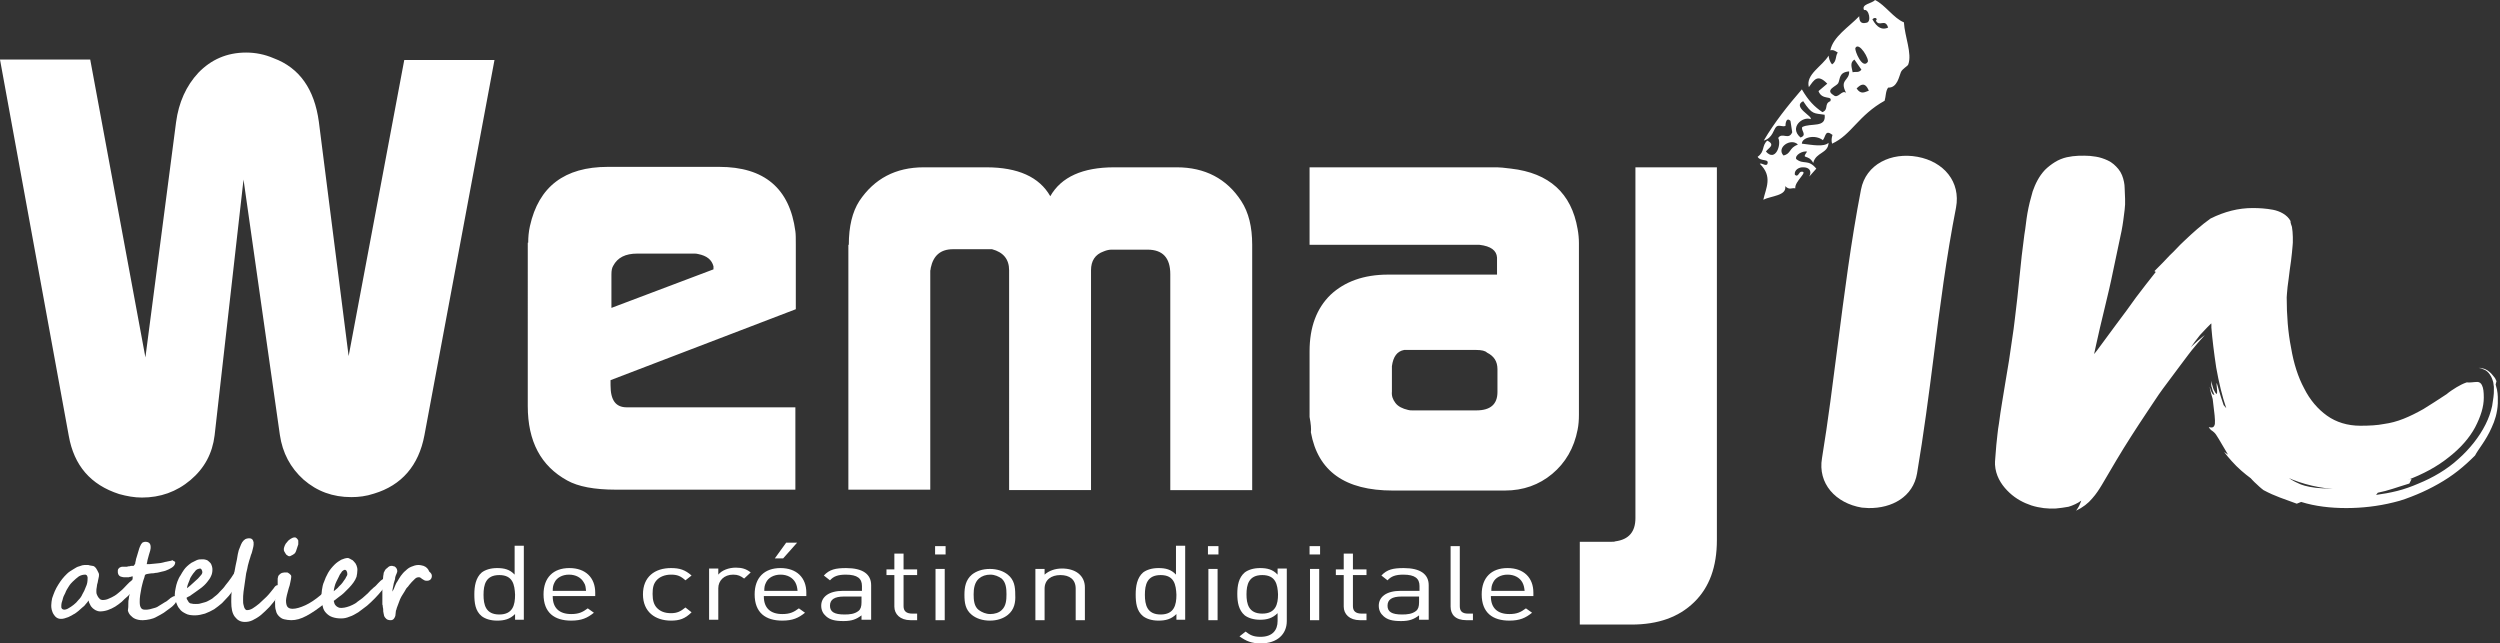 <svg xmlns="http://www.w3.org/2000/svg" viewBox="0 0 570.8 146.9" xml:space="preserve"><rect x="0" y="0" width="570.8" height="146.9" fill="#333333" stroke="none"/><g fill="#fff"><path d="M31.1 133.4c0 .1 0 .2-.1.3 0 .1-.1.3-.1.4-.1.1-.1.3-.2.4s-.1.2-.2.3c0 .1-.1.1-.2.2l-.3.3c-.1.1-.2.3-.4.4l-.4.4c-.5.4-1 .9-1.4 1.3-.5.4-1 .8-1.5 1.1s-1.1.6-1.7.8-1.2.3-1.8.3c-.3 0-.6-.1-.8-.2-.3-.1-.5-.3-.8-.5-.2-.2-.5-.5-.6-.8-.2-.3-.3-.6-.4-1-.1.2-.3.5-.6.8-.2.3-.5.6-.8.8-.3.3-.6.5-.9.8-.3.2-.6.5-.8.6s-.4.2-.7.4c-.3.1-.5.3-.8.4l-.9.3c-.3.1-.6.1-.8.1-.4 0-.7-.1-1-.3s-.5-.5-.7-.8-.3-.7-.4-1c-.1-.4-.1-.7-.1-1 0-.5.1-1.1.2-1.6.2-.6.4-1.1.6-1.6s.5-1 .8-1.5.6-.9.9-1.3.7-.8 1.1-1.2.9-.7 1.4-1 .9-.6 1.4-.7c.5-.2.9-.3 1.2-.3h.6c.2 0 .4 0 .6.1.2 0 .4.1.6.1s.4.1.5.2l.3.3c.1.2.2.3.3.5l.3.6c.1.2.1.3.1.4 0 .2 0 .5-.1.8s-.1.6-.2 1c-.1.3-.2.7-.2 1-.1.4-.1.7-.1 1 0 .2 0 .5.1.7s.2.5.3.6c.1.2.3.3.4.5.2.1.4.2.6.2.5 0 1-.1 1.4-.3.5-.2.9-.4 1.4-.7s.9-.7 1.4-1.1.9-.9 1.4-1.4l.6-.6c.2-.1.3-.3.5-.4s.3-.2.5-.2.4.1.5.2c-.1.4 0 .6 0 .9zM20 132.1v-.3c0-.1-.1-.2-.1-.3s-.1-.2-.2-.2c-.1-.1-.1-.1-.2-.1-.5 0-1 .1-1.5.4-.4.3-.9.7-1.4 1.2-.3.3-.6.6-.9 1.1s-.6.9-.8 1.5c-.3.5-.5 1-.6 1.5-.2.5-.3 1-.3 1.4v.3c0 .1 0 .2.1.3 0 .1.1.1.2.2.1 0 .2.1.3.1.3 0 .7-.1 1-.3.4-.2.8-.5 1.2-.8s.8-.7 1.1-1.1c.4-.4.7-.8.9-1.3.3-.5.6-1.1.8-1.7.3-.6.4-1.2.4-1.9z"/><path d="M29.3 137.9c0-.4 0-.8.1-1.1 0-.4.1-.8.2-1.1.1-.4.1-.7.2-1.1.1-.3.2-.7.2-1 .1-.4.2-.8.2-1.1.1-.3.1-.6.1-.9-.1 0-.3 0-.4.1-.2 0-.3 0-.5.1h-.9c-.3 0-.5 0-.7-.1-.2 0-.3-.1-.5-.2-.1-.1-.2-.2-.3-.4s-.1-.4-.1-.7c0-.2 0-.3.1-.5l.3-.3c.1-.1.3-.1.5-.2h.9c.2 0 .4 0 .6-.1.2 0 .4 0 .6-.1h.5c.1 0 .1 0 .2-.1s.1-.2.2-.3.1-.3.1-.4.1-.3.1-.4c0-.2.1-.5.2-.8s.2-.6.3-1c.1-.3.2-.7.3-1s.2-.5.3-.7c.1-.3.3-.4.4-.6.2-.1.4-.2.7-.2.4 0 .7.1.9.3s.3.5.3.9c0 .2 0 .4-.1.8-.1.3-.2.6-.3 1s-.2.7-.3 1.1-.1.7-.2 1h.7c.3 0 .6-.1 1-.1.3 0 .7-.1 1-.1s.6-.1.7-.1c.3-.1.6-.1.8-.2.2 0 .4-.1.5-.1.2 0 .3-.1.5-.1s.4-.1.7-.2c.1.1.2.2.3.2.1.1.1.1.2.1l.1.1v.1c0 .3-.1.6-.4.9s-.7.5-1.1.7-.9.4-1.5.5c-.5.1-1 .3-1.5.3-.3.1-.6.1-.9.1s-.5.1-.7.1-.4.1-.5.1-.2.1-.3.2c-.1.4-.2.8-.4 1.3-.1.5-.3 1-.4 1.6s-.2 1.1-.3 1.7-.1 1.1-.1 1.6c0 .6.1 1 .3 1.3s.5.4.9.4.7 0 1.1-.1.7-.2 1.1-.3.8-.3 1.2-.6c.4-.2.9-.6 1.5-.9.1-.1.3-.2.5-.4.2-.1.3-.3.5-.4s.3-.2.5-.3.3-.1.5-.1.3 0 .4.1.1.2.1.4c0 .1 0 .3-.1.4l-.3.6c-.1.2-.3.4-.5.6s-.4.4-.7.6c-.5.4-1 .7-1.5 1.1-.5.3-1 .6-1.6.9-.5.3-1.1.5-1.6.6s-1.1.2-1.6.2c-.7 0-1.2-.1-1.7-.3s-.8-.5-1.1-.8-.5-.7-.6-1.1c.1-.6.1-1 .1-1.5z"/><path d="M55.3 130.5c0 .2-.1.5-.2.9-.2.4-.4.9-.7 1.4s-.6 1.1-1 1.7-.8 1.1-1.2 1.6c-.5.5-1 1.1-1.5 1.6-.6.5-1.2 1-1.8 1.4-.7.4-1.3.7-2.1 1-.7.2-1.5.4-2.3.4s-1.6-.1-2.1-.4c-.6-.3-1.1-.6-1.4-1.1-.4-.4-.6-1-.8-1.5-.2-.6-.3-1.1-.3-1.7 0-.5.1-1 .2-1.5s.2-1 .4-1.5.4-1 .7-1.4c.3-.5.5-.9.8-1.3.2-.3.4-.5.7-.8s.6-.5 1-.8l1.2-.6c.4-.2.9-.2 1.4-.2.4 0 .7.1 1 .2.3.2.5.4.7.6s.3.5.4.8.1.6.1.8c0 .5-.1 1-.3 1.4-.2.5-.5.9-.9 1.4s-.9 1-1.6 1.5-1.5 1.1-2.4 1.7c-.1 0-.1.1-.2.1s-.2.1-.2.1c-.1 0-.1.1-.2.1l-.1.1c0 .2.1.4.2.5.1.2.2.3.3.5.1.1.3.3.6.3.3.1.6.1 1 .1.3 0 .7 0 1-.1.4-.1.7-.2 1.1-.3s.7-.3 1.1-.5.7-.4 1-.7c.4-.3.9-.7 1.3-1.2.5-.5.9-.9 1.3-1.5.4-.5.9-1.1 1.3-1.7s.8-1.2 1.1-1.8c.1-.2.3-.4.5-.5s.4-.1.5-.1.2.1.3.2c.1.2.1.4.1.8zm-9.1.2c0-.3-.1-.5-.2-.7-.1-.1-.2-.2-.3-.2-.2 0-.4.1-.7.2-.2.1-.4.3-.6.6-.2.2-.4.5-.6.8s-.4.6-.5 1c-.1.3-.3.7-.4 1s-.2.6-.2.9c.5-.4 1-.8 1.4-1.2s.8-.7 1.1-1 .5-.6.7-.8.3-.5.3-.6z"/><path d="M63.4 136.2c-.6.9-1.3 1.7-1.9 2.4-.7.7-1.3 1.3-1.9 1.8s-1.3.9-1.9 1.2-1.2.4-1.8.4c-1 0-1.7-.4-2.3-1.2s-.8-1.9-.8-3.4c0-.8 0-1.7.1-2.6s.2-1.9.4-2.9.3-1.9.5-2.8.4-1.8.5-2.6c.1-.6.3-1.2.5-1.6.2-.5.3-.8.5-1.1s.4-.5.7-.7c.2-.1.5-.2.8-.2.2 0 .4 0 .6.1.1.1.3.2.3.3.1.1.1.3.2.5v.6c0 .2-.1.6-.2 1s-.2.9-.4 1.3c-.1.5-.3.9-.4 1.3s-.2.8-.3 1.1c-.1.5-.2 1.1-.4 1.8l-.6 4.2c-.1.7-.1 1.3-.1 1.9 0 .4 0 .8.1 1.1s.1.5.2.7.2.3.3.4.2.1.3.1c.4 0 .8-.1 1.3-.4s1-.7 1.5-1.1c.5-.5 1.1-1 1.7-1.6s1.1-1.3 1.6-1.9c.1-.2.3-.4.4-.5s.3-.2.5-.2.3.1.4.2.1.3.1.4 0 .3-.1.5c0 .2-.1.3-.2.5s-.2.4-.3.5c.3.2.2.3.1.5z"/><path d="M74.1 137.8c-1.5 1.2-2.8 2.1-4.1 2.8s-2.4 1-3.5 1c-.6 0-1.1-.1-1.6-.2s-.9-.4-1.2-.7-.6-.7-.7-1.3c-.2-.5-.2-1.2-.2-2 0-.2 0-.5.1-.8.1-.4.1-.7.2-1.1s.2-.8.2-1.1c.1-.4.1-.6.1-.9v-1.2c0-.2 0-.4.1-.6 0-.2.1-.3.3-.5.1-.1.3-.3.6-.4s.6-.1 1-.1c.1 0 .3 0 .4.1s.2.1.3.2l.3.3c.1.1.1.3.1.4 0 .3-.1.7-.2 1.2s-.2 1-.4 1.5c-.1.5-.3 1-.4 1.5s-.2.9-.2 1.2c0 .6.1 1.1.3 1.4s.6.5 1.2.5c.8 0 1.8-.3 2.9-.8s2.3-1.3 3.6-2.4l.2-.2c.1-.1.2-.1.4-.1h.2c.1 0 .2 0 .2.1.1 0 .2.1.2.2.1.1.1.2.1.3v.3c0 .1 0 .2-.1.4 0 .1-.1.3-.2.4.1.3 0 .5-.2.6zm-6-13.6c0 .1 0 .2-.1.4s-.1.4-.2.6-.1.4-.2.6-.1.3-.2.4c0 .1-.1.2-.2.2-.1.1-.2.2-.4.3-.1.1-.3.1-.4.2s-.3.1-.4.1-.3-.1-.4-.2c-.2-.1-.3-.2-.4-.4s-.2-.3-.3-.5-.1-.3-.1-.5c0-.3.1-.5.2-.8s.3-.6.6-.9c.2-.3.5-.5.8-.7s.6-.3.9-.3c.1 0 .2 0 .3.1s.2.1.3.3c.1.1.2.2.2.4v.7z"/><path d="M88.7 132.4c0 .1 0 .2-.1.3 0 .1-.1.3-.2.5-.3.5-.7 1.1-1.2 1.6-.5.6-1 1.2-1.6 1.8s-1.2 1.2-1.8 1.7c-.7.5-1.3 1-2 1.5-.7.4-1.3.8-2 1-.7.3-1.3.4-1.9.4-.8 0-1.4-.1-2-.3s-1-.5-1.4-.9-.7-.9-.8-1.5c-.2-.6-.3-1.2-.3-2 0-.6 0-1.2.1-1.8s.2-1.3.5-1.9c.2-.6.5-1.3.9-2s.9-1.3 1.5-1.9c.5-.5 1-.8 1.5-1.1.5-.2 1-.4 1.5-.4.1 0 .2 0 .3.1.1 0 .3.1.4.2s.3.1.4.2l.3.3c.3.3.5.6.6.9s.2.6.2 1c0 .6-.1 1.1-.2 1.6-.2.5-.4.9-.7 1.3s-.6.8-1 1.2l-1.2 1.2c-.3.3-.6.5-1 .8s-.8.6-1.3 1c.1.3.1.5.2.7s.2.3.4.5c.1.1.3.2.5.3s.5.1.7.1c.4 0 .8-.1 1.2-.2s.9-.3 1.3-.5.8-.4 1.1-.7c.4-.3.8-.6 1.1-.8.2-.2.5-.4.9-.8.4-.3.7-.7 1.1-1.1.3-.2.5-.5.8-.7s.5-.5.8-.8l.6-.6c.5-.4.9-.6 1.1-.6s.3 0 .3.1c.4.1.4.2.4.3zm-9.4-1.3c0-.4-.1-.6-.2-.8-.1-.1-.2-.2-.4-.2-.1 0-.3.1-.4.2-.2.1-.3.3-.5.6-.2.2-.3.5-.5.9-.2.3-.3.7-.5 1-.2.4-.3.7-.4 1.1s-.2.8-.2 1.1c.2-.2.5-.4.6-.5.2-.2.4-.3.5-.5l.6-.6c.2-.2.4-.5.6-.8s.4-.5.5-.8c.2-.3.3-.5.3-.7z"/><path d="M98.6 131.5c0 .3-.1.6-.3.8s-.5.3-.8.3c-.2 0-.4 0-.6-.1s-.3-.2-.5-.3c-.1-.1-.3-.2-.4-.3s-.3-.1-.4-.1-.3 0-.5.1-.3.2-.5.4l-.6.6c-.2.2-.4.5-.6.7-.1.2-.3.4-.5.6s-.3.5-.5.8-.3.5-.5.8-.3.5-.4.7-.2.4-.3.7-.2.5-.3.8-.2.5-.3.8-.1.5-.2.6c0 .3-.1.6-.1.9s-.1.5-.2.7-.2.3-.3.4-.3.2-.6.2c-.4 0-.8-.1-1-.3s-.4-.4-.5-.7-.1-.6-.2-1c0-.3 0-.7-.1-1 0-.2 0-.4-.1-.6V134.3c0-.5.1-1 .1-1.5s.1-.9.1-1.3c.1-.4.1-.6.1-.7l.3-.6c.1-.2.3-.4.5-.5.2-.2.3-.3.5-.4s.4-.1.5-.1c.2 0 .3 0 .5.1.2 0 .3.1.4.2s.2.2.3.4.1.4.1.6c0 .1 0 .1-.1.3 0 .1-.1.3-.2.5-.1.3-.2.5-.2.9-.1.3-.2.7-.3 1-.1.4-.1.7-.2 1s-.1.6-.1.9c0-.1.1-.2.2-.4s.2-.4.3-.7c.1-.2.2-.5.3-.7s.2-.4.3-.5c.2-.4.5-.8.8-1.3.3-.4.7-.9 1.1-1.2.4-.4.8-.7 1.3-.9s1-.4 1.6-.4c.5 0 .8.1 1.2.2.3.1.6.3.8.5s.4.5.5.8c.5.4.6.7.6 1zM117.6 141.6v-1.4c-1.2 1.2-2.5 1.5-4.1 1.5-1.5 0-2.7-.4-3.5-1-1.5-1.2-1.7-3.1-1.7-5 0-1.8.3-3.8 1.7-5 .8-.6 2-1 3.5-1 1.6 0 2.9.3 4 1.5v-6.6h2.1v16.9h-2zm-3.6-10.3c-3.1 0-3.6 2.2-3.6 4.5s.5 4.5 3.6 4.5 3.6-2.2 3.6-4.5c-.1-2.3-.5-4.5-3.6-4.5zM126.2 136.2c0 2.6 1.5 4 4.2 4 1.7 0 2.6-.4 3.8-1.3l1.4 1c-1.5 1.2-2.8 1.8-5.2 1.8-3.8 0-6.3-1.8-6.3-6 0-3.8 2.2-6 5.9-6s5.9 2.2 5.9 5.6v.8h-9.7zm7.1-3.2c-.6-1.1-1.8-1.8-3.4-1.8-1.5 0-2.8.7-3.3 1.8-.3.6-.4 1-.4 1.9h7.6c-.1-.9-.1-1.3-.5-1.9zM153.2 141.7c-3.6 0-6.4-2-6.4-6s2.7-6 6.4-6c2 0 3.2.4 4.7 1.7l-1.4 1.1c-1.1-1-1.9-1.3-3.3-1.3s-2.6.5-3.3 1.3-.9 1.7-.9 3.1c0 1.5.3 2.4.9 3.1.8.9 1.9 1.3 3.3 1.3s2.2-.4 3.3-1.3l1.4 1.1c-1.5 1.5-2.8 1.9-4.7 1.9zM169.9 132.1c-.8-.6-1.4-.9-2.5-.9-2.1 0-3.4 1.4-3.4 3.1v7.2h-2.1v-11.7h2.1v1.4c.8-1 2.4-1.6 4-1.6 1.4 0 2.4.3 3.4 1.1l-1.5 1.4zM174.4 136.2c0 2.6 1.5 4 4.2 4 1.7 0 2.6-.4 3.8-1.3l1.4 1c-1.5 1.2-2.8 1.8-5.2 1.8-3.8 0-6.3-1.8-6.3-6 0-3.8 2.2-6 5.9-6s5.9 2.2 5.9 5.6v.8h-9.7zm7.2-3.2c-.6-1.1-1.8-1.8-3.4-1.8-1.5 0-2.8.7-3.3 1.8-.3.6-.4 1-.4 1.9h7.6c-.1-.9-.2-1.3-.5-1.9zm-2.8-5.5h-1.9l2.6-3.6h2.5l-3.2 3.6zM196.7 141.6v-1.1c-1.2.9-2.2 1.3-4.1 1.3-2 0-3.1-.3-4-1.1-.7-.6-1.1-1.4-1.1-2.4 0-2 1.7-3.4 5-3.4h4.3v-1.1c0-1.7-1-2.6-3.7-2.6-1.8 0-2.8.4-3.6 1.3l-1.4-1.1c1.3-1.4 2.7-1.7 5.1-1.7 3.8 0 5.7 1.4 5.7 3.9v7.9h-2.2zm0-5.4h-4c-2.2 0-3.2.7-3.2 2.1s1 2 3.3 2c1.2 0 2.3-.1 3.2-.8.5-.4.7-1 .7-2v-1.3zM207.9 141.6c-2.4 0-3.7-1.4-3.7-3.1v-7.2h-1.8V130h1.8v-3.6h2.1v3.6h3.1v1.3h-3.1v7.1c0 1.1.6 1.7 2 1.7h1.1v1.5h-1.5zM213.5 126.6v-1.9h2.4v1.9h-2.4zm.1 15v-11.7h2.1v11.7h-2.1zM230.1 140.4c-1 .8-2.4 1.3-4.1 1.3s-3.1-.5-4.1-1.3c-1.5-1.2-1.7-2.8-1.7-4.6s.3-3.4 1.7-4.6c1-.8 2.4-1.3 4.1-1.3s3.1.5 4.1 1.3c1.5 1.2 1.7 2.8 1.7 4.6.1 1.7-.2 3.4-1.7 4.6zm-1.4-8.3c-.7-.5-1.6-.9-2.6-.9s-1.9.3-2.6.9c-1 .9-1.2 2.3-1.2 3.6s.1 2.8 1.2 3.6c.7.5 1.6.9 2.6.9s2-.3 2.6-.9c1-.9 1.1-2.3 1.1-3.6s-.1-2.7-1.1-3.6zM245.6 141.6v-7.2c0-2.1-1.4-3.1-3.5-3.1s-3.6 1.1-3.6 3.1v7.2h-2.1v-11.7h2.1v1.3c1-.9 2.4-1.4 4-1.4 1.5 0 2.8.4 3.7 1.1 1 .8 1.5 1.9 1.5 3.2v7.5h-2.1zM268.6 141.6v-1.4c-1.2 1.2-2.5 1.5-4.1 1.5-1.5 0-2.7-.4-3.5-1-1.5-1.2-1.7-3.1-1.7-5 0-1.8.3-3.8 1.7-5 .8-.6 2-1 3.5-1 1.6 0 2.9.3 4 1.5v-6.6h2.1v16.9h-2zm-3.6-10.3c-3.1 0-3.6 2.2-3.6 4.5s.5 4.5 3.6 4.5 3.6-2.2 3.6-4.5c-.1-2.3-.5-4.5-3.6-4.5zM275.8 126.6v-1.9h2.4v1.9h-2.4zm.1 15v-11.7h2.1v11.7h-2.1zM287.9 146.9c-2.2 0-3.3-.5-4.9-1.6l1.4-1.1c1 .8 1.8 1.2 3.4 1.2 2.8 0 3.9-1.6 3.9-3.6V140c-1.2 1.2-2.5 1.5-4 1.5s-2.7-.4-3.5-1c-1.4-1.2-1.7-3-1.7-4.9s.3-3.7 1.7-4.9c.8-.6 2-1 3.5-1 1.6 0 2.9.3 4 1.5v-1.4h2.1v12c0 3-2.2 5.1-5.9 5.1zm.3-15.6c-3.1 0-3.6 2.2-3.6 4.4s.5 4.4 3.6 4.4 3.6-2.2 3.6-4.4c-.1-2.2-.5-4.4-3.6-4.4zM299 126.6v-1.9h2.4v1.9H299zm.1 15v-11.7h2.1v11.7h-2.1zM310.5 141.6c-2.4 0-3.7-1.4-3.7-3.1v-7.2H305V130h1.8v-3.6h2.1v3.6h3.1v1.3h-3.1v7.1c0 1.1.6 1.7 2 1.7h1.1v1.5h-1.5zM324 141.6v-1.1c-1.2.9-2.2 1.3-4.1 1.3-2 0-3.1-.3-4-1.1-.7-.6-1.1-1.4-1.1-2.4 0-2 1.7-3.4 5-3.4h4.3v-1.1c0-1.7-1-2.6-3.7-2.6-1.8 0-2.8.4-3.6 1.3l-1.4-1.1c1.3-1.4 2.7-1.7 5.1-1.7 3.8 0 5.7 1.4 5.7 3.9v7.9H324zm0-5.4h-4c-2.2 0-3.2.7-3.2 2.1s1 2 3.3 2c1.2 0 2.3-.1 3.2-.8.5-.4.7-1 .7-2v-1.3zM334.8 141.6c-2.5 0-3.6-1.3-3.6-3.1v-13.8h2.1v13.7c0 1.1.5 1.7 1.9 1.7h1.1v1.5h-1.5zM340.4 136.2c0 2.6 1.5 4 4.2 4 1.7 0 2.6-.4 3.8-1.3l1.4 1c-1.5 1.2-2.8 1.8-5.2 1.8-3.8 0-6.3-1.8-6.3-6 0-3.8 2.2-6 5.9-6s5.9 2.2 5.9 5.6v.8h-9.7zm7.2-3.2c-.6-1.1-1.8-1.8-3.4-1.8-1.5 0-2.8.7-3.3 1.8-.3.6-.4 1-.4 1.9h7.6c-.1-.9-.2-1.3-.5-1.9z"/></g><g fill="#fff"><path d="M0 13.6h20.6l12.6 68 7-53.7c.6-4.5 2.3-8.3 5.1-11.3 2.9-3 6.5-4.6 10.9-4.6 2.1 0 4.2.4 6.3 1.3 5.9 2.2 9.3 7.1 10.3 14.5l6.8 53.5 12.7-67.6h20.6l-16 85.7c-1.3 6.9-5.2 11.4-11.5 13.3-1.8.6-3.5.8-5.2.8-4.2 0-7.8-1.3-10.9-4-3-2.7-4.8-6.1-5.4-10.2L55.6 41 49 99.4c-.5 4.1-2.3 7.5-5.5 10.2s-6.9 4-11.1 4c-1.7 0-3.4-.3-5.2-.8-6.5-2.1-10.3-6.5-11.5-13.3L0 13.6zM120.6 55.4c0-1.2.1-2.5.4-3.8 2-9 7.9-13.5 17.8-13.5h25.4c10.3 0 16.1 4.9 17.4 14.7.1.7.1 1.7.1 3.1v14.7l-42.3 16.2V88c0 3.4 1.2 5 3.7 5h38.5v18.8h-41c-4.9 0-8.6-.7-11.1-2.1-6-3.3-9-8.9-9-17V55.4zm42.3 6.1v-.7c-.4-1.5-1.5-2.4-3.5-2.8-.3-.1-.6-.1-1-.1h-12.9c-2.7 0-4.5.9-5.5 2.8-.3.5-.4 1.1-.4 2v7.6l23.3-8.8zM193.8 55.9c0-4.2.8-7.5 2.4-10 3.4-5.1 8.3-7.7 14.7-7.7h14.3c7.2 0 12.1 2.2 14.6 6.6 2.5-4.4 7.4-6.6 14.6-6.6h14.3c6.4 0 11.4 2.6 14.7 7.7 1.7 2.6 2.5 5.9 2.5 10v56h-18.7V62.6c0-3.7-1.7-5.6-5.2-5.6h-8.2c-.5 0-1.1.1-1.8.4-2 .7-2.9 2.2-2.9 4.3v50.2h-18.7V61.7c0-2.5-1.3-4.1-3.9-4.8h-8.9c-2.8 0-4.5 1.4-5.1 4.3 0 .1 0 .3-.1.6v50h-18.7V55.9zM299 95.2v-15c0-5.5 1.6-9.8 4.8-12.9 3.2-3 7.6-4.6 13.1-4.6h24.9v-3.9c-.1-1.6-1.4-2.6-4-2.9H299V38.2h42.8c.6 0 1.6.1 3.2.3 8.7 1 13.8 5.6 15.2 13.8.2 1.1.3 2.2.3 3.2v39.2c0 1.3-.1 2.4-.3 3.4-.8 4.2-2.8 7.6-5.8 10.1s-6.6 3.8-10.8 3.8H318c-10.9 0-17.1-4.4-18.7-13.3.1-.8 0-1.9-.3-3.5zm19.6-3.2c.6.8 1.6 1.3 2.9 1.6.3.1.6.1 1 .1h14.6c3.2 0 4.8-1.4 4.8-4.2v-5.2c0-1.8-.8-3-2.4-3.8-.4-.4-1.2-.6-2.5-.6h-16.4c-1.6.3-2.5 1.5-2.8 3.7v5.8c-.1 1 .2 1.8.8 2.6zM360.7 123.7h7.1c.5 0 .8 0 1-.1 3.1-.4 4.6-2.2 4.6-5.3V38.2H392v85.1c0 6.1-1.7 10.8-5.2 14.2s-8.2 5.1-14.3 5.1h-11.8v-18.9z"/></g><path d="M565.6 87.2c.5 0 .9.3 1.1.8.3.6.4 1.5.4 2.8 0 2.1-.7 4.3-2 6.8-1.3 2.4-3.3 4.7-6 6.8-2.6 2.1-5.9 3.9-9.7 5.3-3.9 1.4-8.3 2.1-13.3 2.1-4.7 0-8.9-.8-12.7-2.3s-7-3.9-9.6-7.1-4.7-7.3-6.1-12.3c-1.5-5-2.2-11-2.3-18-2.4 2-4.8 4.5-7.3 7.3-2.5 2.9-4.8 5.8-7.1 8.7-2.2 2.9-4.2 5.7-6 8.3s-3.1 4.5-4.1 5.9c-1.4 2.1-2.5 3.8-3.4 5.2s-1.7 2.6-2.5 3.4c-.8.9-1.7 1.5-2.7 1.9s-2.4.6-4 .6c-1.5 0-2.9-.2-4.2-.7s-2.4-1.1-3.3-1.8-1.6-1.6-2.1-2.5-.8-1.9-.8-2.8.1-2 .2-3.2.3-2.5.4-3.8c.2-1.3.4-2.5.6-3.8s.4-2.4.5-3.4c.2-1.3.4-2.8.7-4.2.2-1.5.5-3.2.8-5s.6-3.8.9-6 .6-4.7.8-7.4c.3-3.2.6-6.3.9-9.3s.6-6.1 1.1-9.3c.3-1.9.6-3.6 1-5.2s1-2.9 1.8-4 1.8-2 3.1-2.6 2.9-1 4.9-1c1.8 0 3.2.2 4.3.6s1.8 1 2.4 1.7c.5.7.9 1.5 1 2.5.1.9.2 1.9.2 2.8v1.4c0 .4-.1.8-.1 1.2-.1.9-.2 1.9-.4 3.1s-.5 3-1 5.2-1.1 5.2-1.9 8.9c-.5 2.1-1 4.3-1.5 6.6-.5 2.2-1 4.4-1.5 6.4-.4 2-.8 3.9-1.2 5.5-.3 1.6-.5 2.9-.6 3.8 1.3-1.5 2.7-3.4 4.4-5.6s3.4-4.5 5.1-6.8 3.3-4.5 4.9-6.6 2.9-3.8 4-5c1.8-2 3.6-4 5.3-5.8s3.5-3.4 5.4-4.8 3.8-2.4 5.9-3.2 4.3-1.2 6.8-1.2c1.4 0 2.6.2 3.4.5s1.5.8 1.9 1.3c.4.6.7 1.2.9 1.9.1.7.2 1.5.2 2.3v1.3c0 .3-.1 1.1-.2 2.3s-.3 2.5-.5 3.9-.3 2.7-.5 3.9c-.1 1.2-.2 2-.2 2.4 0 4.1.3 8 1 11.5.6 3.6 1.6 6.7 3 9.3 1.3 2.6 3.1 4.7 5.2 6.2s4.7 2.3 7.6 2.3c2.1 0 3.9-.1 5.4-.4 1.5-.2 3-.6 4.5-1.2s2.9-1.3 4.5-2.2c1.5-.9 3.3-2.1 5.3-3.4.7-.6 1.5-1.1 2.3-1.6.7-.4 1.4-.8 2.3-1.1.8.1 1.6-.1 2.4-.1z" fill="#fff"/><path d="M565.6 87.2c.5 0 .9.3 1.1.8.3.6.4 1.5.4 2.8 0 2.1-.7 4.3-2 6.8-1.3 2.4-3.3 4.7-6 6.8-2.6 2.1-5.9 3.9-9.7 5.3-3.9 1.4-8.3 2.1-13.3 2.1-4.7 0-8.9-.8-12.7-2.3s-7-3.9-9.6-7.1-4.7-7.3-6.1-12.3c-1.5-5-2.2-11-2.3-18-2.4 2-4.8 4.5-7.3 7.3-2.5 2.9-4.8 5.8-7.1 8.7-2.2 2.9-4.2 5.7-6 8.3s-3.1 4.5-4.1 5.9c-1.4 2.1-2.5 3.8-3.4 5.2s-1.7 2.6-2.5 3.4c-.8.9-1.7 1.5-2.7 1.9s-2.4.6-4 .6c-1.5 0-2.9-.2-4.2-.7s-2.4-1.1-3.3-1.8-1.6-1.6-2.1-2.5-.8-1.9-.8-2.8.1-2 .2-3.2.3-2.5.4-3.8c.2-1.3.4-2.5.6-3.8s.4-2.4.5-3.4c.2-1.3.4-2.8.7-4.2.2-1.5.5-3.2.8-5s.6-3.8.9-6 .6-4.7.8-7.4c.3-3.2.6-6.3.9-9.3s.6-6.1 1.1-9.3c.3-1.9.6-3.6 1-5.2s1-2.9 1.8-4 1.8-2 3.1-2.6 2.9-1 4.9-1c1.8 0 3.2.2 4.3.6s1.8 1 2.4 1.7c.5.7.9 1.5 1 2.5.1.9.2 1.9.2 2.8v1.4c0 .4-.1.8-.1 1.2-.1.9-.2 1.9-.4 3.1s-.5 3-1 5.2-1.1 5.2-1.9 8.9c-.5 2.1-1 4.3-1.5 6.6-.5 2.2-1 4.4-1.5 6.4-.4 2-.8 3.9-1.2 5.5-.3 1.6-.5 2.9-.6 3.8 1.3-1.5 2.7-3.4 4.4-5.6s3.4-4.5 5.1-6.8 3.3-4.5 4.9-6.6 2.9-3.8 4-5c1.8-2 3.6-4 5.3-5.8s3.5-3.4 5.4-4.8 3.8-2.4 5.9-3.2 4.3-1.2 6.8-1.2c1.4 0 2.6.2 3.4.5s1.5.8 1.9 1.3c.4.6.7 1.2.9 1.9.1.7.2 1.5.2 2.3v1.3c0 .3-.1 1.1-.2 2.3s-.3 2.5-.5 3.9-.3 2.7-.5 3.9c-.1 1.2-.2 2-.2 2.4 0 4.1.3 8 1 11.5.6 3.6 1.6 6.7 3 9.3 1.3 2.6 3.1 4.7 5.2 6.2s4.7 2.3 7.6 2.3c2.1 0 3.9-.1 5.4-.4 1.5-.2 3-.6 4.5-1.2s2.9-1.3 4.5-2.2c1.5-.9 3.3-2.1 5.3-3.4.7-.6 1.5-1.1 2.3-1.6.7-.4 1.4-.8 2.3-1.1.8.1 1.6-.1 2.4-.1z" fill="none"/><g fill="#fff"><path d="m550.3 99.2.3-.1.9-.4c.4-.4 1.1-.8 2-1.2.4-.2.9-.5 1.4-.8s1-.6 1.6-.9c-.1-.1-.3 0 .4-.6 3.1-1.8 2.1-1.3 3.4-2.3l.7-.7c-.2.1-.4.3-.6.4l-.2.2c-.6.4-1.1.7-1.4.8l1.4-.9.2-.1 1.4-1c.2-.2.5-.3.7-.5.2-.1.4-.3.6-.4-.6.1-1.1.2-.6-.3-.3-.1-.2-.4.1-.7.3-.4.7-.8.9-1.1-.9.3-1.5.5-1.9.7 0-.2.8-.7 1.8-1.1h-.4.4c.7-.2 1.4-.4 2.2-.4-.4-.1-.8 0-.6-.1 0 0-.8.1-1.5.3-.8.2-1.5.6-1.5.6-.1 0 0-.1.1-.2l-.4.2c-.2.1-.3.2-.3.2l.6-.2c.2 0-.1.2-.5.4-.7.4-.9.6-1.3.7l-1.3 1.1h-.2c-.1.1 0 .1.1.1h.1c.6-.2 3.3-2.2 1.5-.6l-.7.4c-.2.1-.4.3-.6.5-1 .7-2 1.4-2.5 1.9-1.3.4-3 2.3-3.5 2-2.3 1.2-5.2 2.5-8.2 3-1.5.3-3 .4-4.5.4-1.4 0-2.9-.1-4.2-.4-.5.1-.8.3-1.2.4-.5.1-1.2.2-2.4-.1-.5-.2-1.1-.7-.9-.6l-1.6-.8c.9.6 2 1.2 2.5 1.5-1.3-.5-1.1-.4-.5 0s1.5.8 1.4.8c0 0-1-.3-1.9-.7s-1.8-1-1.8-1l.4.3c1.5 1 3.3 1.8 5.1 2.2.9.2 1.8.4 2.7.4.4 0 .9.1 1.3.1h1.2c1.6 0 3.2 0 4.9-.3 1.7-.2 3.4-.7 5-1.2l-.1.1z"/><path d="m491.9 61.9.3.2c-1.5 1.9-3 3.8-4.5 5.8-1.4 2-2.9 4-4.4 6s-3 4.1-4.5 6.1c-1.6 2-3.2 4-4.8 6.1 1 .4 2 .8 2.9 1.3.2-1.4.4-2.7.7-4.1l.9-4.2c.6-2.8 1.3-5.7 2-8.6s1.4-5.8 2-8.8 1.3-6 1.9-9c.3-1.5.5-3.2.7-4.8l.1-1.2v-1.3c0-.8-.1-1.7-.1-2.5s-.2-1.9-.6-2.9-1.1-1.8-1.9-2.5-1.8-1.1-2.7-1.4-1.8-.4-2.7-.5c-1.7-.1-3.5-.1-5.3.3-.9.2-1.9.6-2.7 1.1s-1.6 1.1-2.3 1.8c-1.4 1.5-2.2 3.2-2.8 4.9-.5 1.7-.9 3.3-1.2 5s-.4 3.2-.7 4.9l-.6 4.8c-.3 3.2-.7 6.4-1 9.6-.4 3.2-.7 6.4-1.2 9.5l-.7 4.8-.8 4.8c-.5 3.2-1.1 6.4-1.5 9.6-.3 1.6-.4 3.3-.6 4.9-.1.8-.1 1.7-.2 2.5l-.1 1.3v.7c0 .3.1.6.1.9.4 2.3 1.7 4.1 3.2 5.5s3.2 2.3 5 2.9c1.9.6 3.8.8 5.6.7.9-.1 1.9-.2 2.9-.4 1-.3 2.1-.8 2.9-1.4 0 0-.2.6-.5 1.2s-.7 1.1-.7 1.1c1.5-.7 2.8-1.7 3.7-2.8.9-1 1.6-2.1 2.2-3.1 1.1-1.9 2.2-3.7 3.3-5.6 2.2-3.7 4.6-7.4 7-11l1.8-2.7c.6-.9 1.2-1.8 1.8-2.6 1.3-1.7 2.5-3.4 3.8-5.1l1.5-2c.4-.5.8-1.1 1.3-1.7.9-1.1 1.9-2.3 3-3.5 0 0-.8.6-1.6 1.3s-1.6 1.5-1.6 1.5c.5-.7 1.2-1.7 2.1-2.8.5-.5 1-1.1 1.6-1.7l.9-.9c.1-.1.1 0 .1.1v.8c.2 2.5.6 5.8 1.1 9.1.6 3.4 1.4 6.7 2.3 9.3l-.6-.7c-1-2.9-1.3-4.3-1.5-4.8s-.1-.2-.1.3c.1 1.1.4 3.2-.7.9 0 0-.2-.5-.3-1-.2-.5-.3-1-.3-1l.1 1.3s.2.5.3 1l.4 1c-.3-.2-.5.1-1.1-1.9 0 0 .1.7.3 1.4l.4 1.4c.4 3.2.6 4.8.5 5.7-.2.9-.7.9-1.4.7.4.8.7.7 1.2 1.2.6.5 1.2 1.8 3.2 5.1l-.9-.6s1.3 1.7 2.8 3.2 3.3 2.8 3.3 2.8.6.7 1.4 1.4c.7.7 1.5 1.3 1.5 1.3 2.8 1.5 4.7 2 7.6 3.1 0 0 .3-.1.5-.2.3-.1.5-.2.5-.2 3.2 1 6.7 1.4 10.3 1.4 3.5 0 7.2-.4 10.8-1.3 1.8-.4 3.6-1.1 5.3-1.8s3.3-1.5 4.9-2.4 3.1-1.9 4.5-3 2.7-2.3 3.9-3.5c.7-1.4 2.5-3.4 3.8-6.4.7-1.5 1.3-3.3 1.4-5.5v-1.5c0-.5-.1-1.1-.2-1.7-.1-.3-.2-.7-.3-1.1l.2-.8c-.1-.1-.2-.4-.2-.4-.1-.2-.2-.4-.4-.6-.3-.4-.7-.9-1.4-1.4-.3-.2-.7-.4-1.2-.5-.2-.1-.4-.1-.6-.1h-.5.2c.2 0 .4.1.6.1.2.1.4.2.7.3.5.2.9.6 1.2 1s.5.8.6 1.1.3.8.3 1.1.1.5.1.7v.6c0 .6 0 1.2-.1 1.8s-.2 1.3-.3 2c-.3 1.4-.8 2.8-1.5 4.2-1.4 2.8-3.6 5.6-6.2 7.9-2.6 2.4-5.9 4.3-9.1 5.6-1.6.7-3.3 1.3-4.9 1.7s-3.3.7-4.8.9l.4-.5c2.5-.5 4.2-1.2 7.2-2.1l.5-1c-1.5-.1-3.3.3-5.6.7-2.2.4-4.7.9-7.3 1.1-2.6.3-5.1.4-7.4.3-2.2-.1-4-.5-5-.9-2.1-.9-2.7-1.4-2.6-1.6.1-.1 1 .1 2 .3 2 .4 4.6.8 2.5.3 2.4.3 3.1.1 2.8-.1-.3-.3-1.7-.7-3.3-1.4s-3.5-1.7-5-2.9c-1.5-1.1-2.6-2.4-3.1-3.1-1-1.3-2.1-2.9-3.1-4.8s-2-4.2-2.7-6.7c-.4-1.3-.7-2.6-1.1-4-.2-.7-.3-1.4-.4-2.1l-.2-1.1-.1-.5-.2-1.1c-.4-3.1-.6-6.3-.7-9.7l-.3-10.3-1.5 1.2c-.6.5-1.2 1-1.7 1.5-1.1 1-2.2 1.9-3.3 2.9s-2.1 1.9-3.2 2.9-2.1 2-3.2 3.1l-3 3.3c-.7.8-1.3 1.6-1.9 2.4-1 1.2-1.9 2.4-2.8 3.5-2 2.7-3.8 5.6-5.8 8.6-2 2.9-4 6-6 9l-3 4.8c-.5.8-.9 1.5-1.4 2.1-.2.3-.5.6-.7.9s-.5.5-.6.7c-.4.4-.7.6-1.1.7-.3.1-.8.2-1.5.3-1.5.1-2.8 0-3.8-.5-1.2-.5-2.3-1.2-2.8-1.9-.3-.3-.5-.7-.6-1s-.1-.2 0-1.3c.1-.8.1-1.6.2-2.4s.2-1.7.3-2.5c.3-1.7.6-3.5.9-5.2.6-3.5 1.2-6.8 1.8-10.1.3-1.6.5-3.3.8-4.9.2-1.6.5-3.2.6-4.7.4-2.9.6-6.3.8-9.8.1-1.7.1-3.5.2-5.3s.2-3.5.3-5.2c.1-.9.1-1.7.2-2.6s.1-1.7.2-2.4c.2-1.5.5-3 .9-4.2.4-1.1.9-1.9 1.4-2.5.5-.5 1.1-.7 1.6-.6l.4-.2c.2-.1.5-.2 1.1-.3s1.5-.1 2.5 0 1.8.3 1.9.4.2.2.2.4v.6c0 .4 0 .9.1 1.2V46.6c-.1.7-.1 1-.1 1l-.2-.2c0-.2-.1-.3-.1-.4s-.1-.1-.1-.1l-.1.6v.2l-.1.5-.1 1c-.1.6-.2 1.4-.4 2.2l-.9 4.8c-.7 3.3-1.3 6.6-2 9.9s-1.4 6.7-2.1 10c-.3 1.7-.6 3.4-1 5.1l-.2 1.3-.2 1.4c-.1.9-.3 1.8-.4 2.7l-2.5 17.8 10.8-14.2c1.3-1.7 2.5-3.3 3.8-5 1.3-1.6 2.4-3.3 3.5-4.9 2.3-3.2 4.5-6.3 6.7-9.3 2.5-3.3 3.9-5.5 5.4-7.2 1.4-1.7 2.5-2.9 4.2-3.8 1.4-1.3 2.9-2.6 4.5-3.7 1.5-1.1 3.1-2 4.8-2.7 1.6-.6 3.3-1 5.2-1.1.9-.1 1.8 0 2.1.1.1 0 .4.1.3.1.2-.3.4-.4.5-.5s-1.1.7-.6.4c0 0 .1.1 0 0l.1.3c.1.4.1.8.2 1.2 0 .5.1 1.2 0 1.6l-.1 1.4c-.2 2.3-.4 4.5-.6 6.7 0 .6-.1 1.1-.1 1.8 0 .6-.1 1.3-.1 1.9 0 1.2.1 2.3.1 3.5.1 2.3.4 4.5.7 6.7.4-.1 1.1 2.2.9-1-.4-2.2-.6-4.5-.6-6.7 0-1.1 0-2.1.2-3.3.1-.5.1-1.1.2-1.6s.2-.9.3-1.4c.4-1.8.7-3.3 1.1-4.3s.7-1.7.9-1.7l-.5 3.1.8-2.8c.2-.7.3-1.4.5-1.9.1-.5.2-.9.2-.9l-.2-1.8c-.1-.4-.1-.9-.2-1.2.2 0 .2-.2.2-.2 0-.9-.1-1.4 0-1.5-.8-1.5-2.5-2.3-4-2.6-1.6-.3-3.1-.4-4.7-.4s-3.2.2-4.8.6-3.2 1-4.8 1.8c-2.1 1.5-4 3.2-6.1 5.2-1.1 1-2 2.1-3.2 3.2-1 1.1-2.2 2.3-3.5 3.6z"/></g><path d="M426.6 116c-.5 0-1-.1-1.5-.1-6-1-10.1-5.5-9.1-11.3 1.4-8.5 2.5-17.4 3.6-25.9 1.5-11.6 3-23.5 5.3-35.4 1.1-5.8 6.9-8.6 12.9-7.5s9.9 5.7 8.8 11.6c-2.2 11.2-3.7 22.8-5.1 34-1.1 8.7-2.3 17.8-3.8 26.7-.9 5.3-5.7 8-11.1 7.9z" fill="#fff"/><path d="M434.7 5.1c-2.3-.9-4.3-4-6.6-5.1-.6.8-3.2.9-2.5 2.3 1.1-.4 1.8 2.8.5 2.9-1.2.3-1.6-.3-1.6-1.5-2.4 2.5-6 4.7-6.6 7.8.6-.2 1.1.1 1.7.5-.6.8-.2 2-1.3 2.7-.6-.7-.7-1.4-.8-2-1.4 2.4-5.3 4.3-4.5 7.2 1.2-1.7 2-3.1 4.2-.8l-2 1.7c.8 2.2 3.3.9 2.7 2.3-1.5.6-.3 1.9-1.8 2.5-1.8-1.2-3.2-2.6-4.7-5.2-3.2 3.7-6.3 7.6-8.7 11.7 2.1-.6 2.2-2.6 2.9-3.2.6-.5 1.5.2 2.1-.2-.1.1 0-2.2 1.1-1.1l.4 2.6c-.8 1.9-2.3-.1-3.2 1.3.8 1.4-.6 5.6-2.8 3.1.5-.8 2.3-1.5.3-2.5-1.3 1.2-.5 2.5-2.2 3.7.7 1.2 2.8.3 2.2 1.7-.4.5-1.3-.4-1.7-.1 3 2.9 1.4 5.5.8 8.2 1.8-.9 5.4-.9 5-3.1 1 1 1.5.3 2.3.5-.2-1.6 3.1-3.9 1.4-3.8-.6 0-.7 1.4-1.5.7-.2-1.1 1-1.8 2-1.7 1.1 0 2 .7 1.3 2.1l1.6-1.8c-1.9-2.3-2.9-.8-4.6-2.2-.3-.9 1.4-1.9 2.5-1.7-1.4 2 .2.4 1.4 2.6.6-2.5 3.4-2.1 3.5-4.6-1.1 1-3.6.5-6.1.2 0-1.4 3-2.2 4.8-.8.7-.9.5-2.5 2.2-1.2-.2.6-.3 1.3-.1 2 2.2-1 3.7-2.6 5.4-4.4s3.7-3.8 6.6-5.4c.3-1 .2-2.2.8-3 2.1.1 2.5-2.6 2.9-3.5.3-.8 1.6-1.4 1.7-1.8.9-2.5-.8-6.3-1-9.6zm-27.5 30.4c-1.7-1.8 1.7-4.1 3.3-2.5-2.1.8-1.5 2.1-3.3 2.5zm4.3-6.5c-.4.8 1.2 1.8-.4 2.4-2.7-2.3.5-4.9 2.3-4.2.6-.6-4.3-2.8-1.7-4.1 2.1 3.2 2.5 2.7 4.9 3.1.4 3.1-3.1 1.8-5.1 2.8zm14.9-14.8c-1.2 1.6-2.9-2.5-2.8-3.2.8-1.7 3.4 2.7 2.8 3.2zm-4.9 7c-1-.8-1.8 1.5-2.9.5-2-1.2.7-2 1.1-2.7.5-1 .1-2.5 2.5-2.7.1 2.2-2.3 1.8-.7 4.9zm1.5-4.7c-.2-1.1-.7-2.2.4-2.9l1.6 2.3c-.6.8-1.3.4-2 .6zm.9 3.7c.9-.9 1.9-1.6 2.8.5-.9.3-1.8 1-2.8-.5zm3.6-15.8c.7-.7 1.3 0 .8.3.8 1.6 2.1-.6 2.8 1.6-1.3.6-2.5.1-3.6-1.9z" clip-rule="evenodd" fill="#fff" fill-rule="evenodd"/></svg>